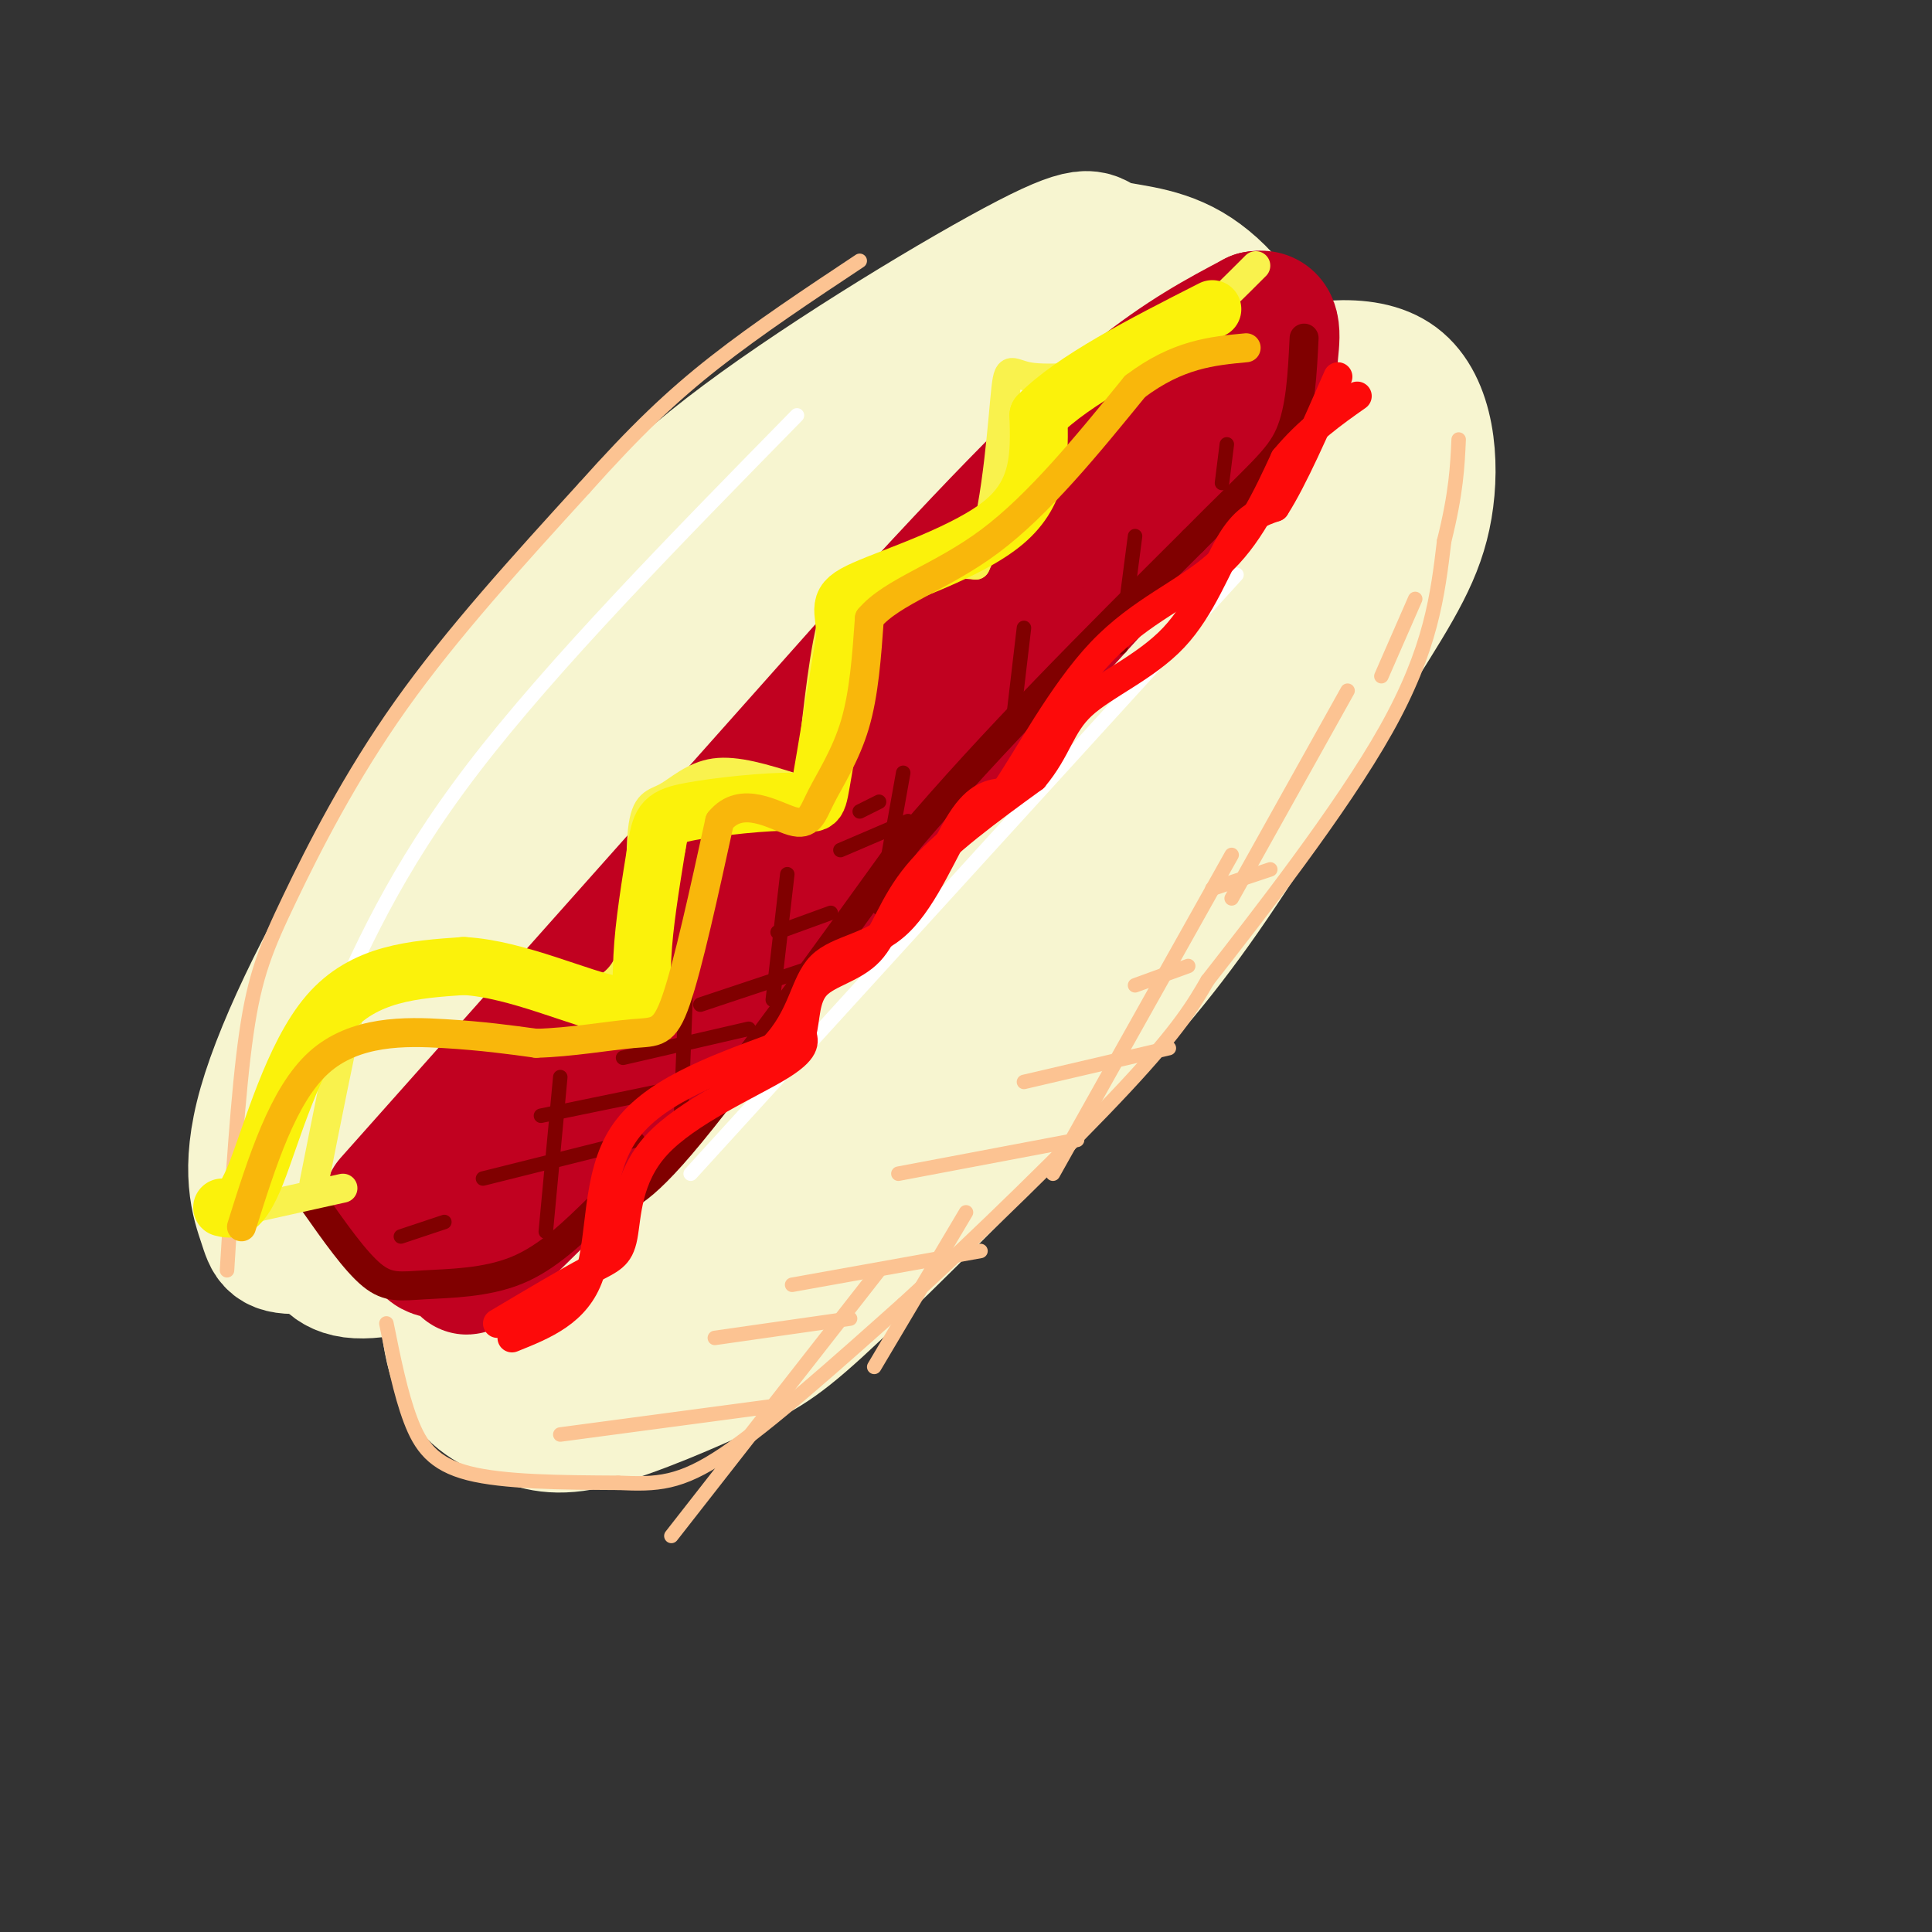 <svg viewBox='0 0 400 400' version='1.1' xmlns='http://www.w3.org/2000/svg' xmlns:xlink='http://www.w3.org/1999/xlink'><rect x="0" y="0" width="400" height="400" fill="#333333" stroke="none"/><g fill='none' stroke='rgb(247,245,208)' stroke-width='28' stroke-linecap='round' stroke-linejoin='round'><path d='M216,96c-7.810,1.815 -15.619,3.631 -24,4c-8.381,0.369 -17.333,-0.708 -37,16c-19.667,16.708 -50.048,51.202 -65,70c-14.952,18.798 -14.476,21.899 -14,25'/><path d='M76,211c-4.395,11.811 -8.382,28.838 -10,37c-1.618,8.162 -0.867,7.460 0,9c0.867,1.540 1.848,5.321 7,6c5.152,0.679 14.474,-1.746 24,-6c9.526,-4.254 19.257,-10.338 28,-17c8.743,-6.662 16.498,-13.904 26,-25c9.502,-11.096 20.751,-26.048 32,-41'/><path d='M183,174c12.958,-16.534 29.353,-37.371 36,-51c6.647,-13.629 3.546,-20.052 2,-24c-1.546,-3.948 -1.536,-5.423 -6,-7c-4.464,-1.577 -13.403,-3.258 -27,0c-13.597,3.258 -31.853,11.454 -45,21c-13.147,9.546 -21.185,20.442 -31,39c-9.815,18.558 -21.408,44.779 -33,71'/><path d='M79,223c-5.420,14.128 -2.471,13.947 2,14c4.471,0.053 10.465,0.341 19,-2c8.535,-2.341 19.612,-7.310 39,-26c19.388,-18.690 47.088,-51.102 60,-67c12.912,-15.898 11.036,-15.281 12,-19c0.964,-3.719 4.769,-11.773 4,-15c-0.769,-3.227 -6.113,-1.628 -16,4c-9.887,5.628 -24.316,15.284 -38,27c-13.684,11.716 -26.624,25.490 -36,37c-9.376,11.510 -15.188,20.755 -21,30'/><path d='M104,206c-4.284,8.249 -4.494,13.871 -9,22c-4.506,8.129 -13.307,18.764 10,-6c23.307,-24.764 78.721,-84.926 94,-104c15.279,-19.074 -9.579,2.942 -30,22c-20.421,19.058 -36.406,35.160 -48,52c-11.594,16.840 -18.797,34.420 -26,52'/><path d='M95,244c-1.811,6.973 6.662,-1.596 39,-32c32.338,-30.404 88.541,-82.643 112,-106c23.459,-23.357 14.173,-17.832 12,-18c-2.173,-0.168 2.767,-6.028 2,-13c-0.767,-6.972 -7.241,-15.056 -14,-19c-6.759,-3.944 -13.801,-3.748 -17,-5c-3.199,-1.252 -2.554,-3.952 -16,3c-13.446,6.952 -40.985,23.558 -59,37c-18.015,13.442 -26.508,23.721 -35,34'/><path d='M119,125c-12.450,13.959 -26.074,31.858 -38,51c-11.926,19.142 -22.153,39.529 -26,53c-3.847,13.471 -1.315,20.027 0,24c1.315,3.973 1.414,5.364 8,5c6.586,-0.364 19.658,-2.483 25,0c5.342,2.483 2.955,9.566 25,-16c22.045,-25.566 68.523,-83.783 115,-142'/><path d='M228,100c21.851,-30.223 18.979,-34.779 11,-34c-7.979,0.779 -21.065,6.895 -34,14c-12.935,7.105 -25.718,15.200 -37,25c-11.282,9.800 -21.061,21.305 -26,29c-4.939,7.695 -5.036,11.581 -2,13c3.036,1.419 9.206,0.370 15,-1c5.794,-1.370 11.214,-3.061 26,-16c14.786,-12.939 38.939,-37.125 51,-48c12.061,-10.875 12.031,-8.437 12,-6'/><path d='M92,256c0.193,10.385 0.386,20.771 3,27c2.614,6.229 7.649,8.302 12,10c4.351,1.698 8.019,3.020 16,1c7.981,-2.020 20.277,-7.381 28,-11c7.723,-3.619 10.874,-5.496 22,-16c11.126,-10.504 30.226,-29.636 44,-44c13.774,-14.364 22.221,-23.961 32,-38c9.779,-14.039 20.889,-32.519 32,-51'/><path d='M281,134c8.118,-12.910 12.414,-19.684 14,-29c1.586,-9.316 0.461,-21.172 -6,-26c-6.461,-4.828 -18.259,-2.626 -28,0c-9.741,2.626 -17.425,5.676 -32,16c-14.575,10.324 -36.041,27.922 -49,41c-12.959,13.078 -17.412,21.636 -25,38c-7.588,16.364 -18.311,40.532 -26,55c-7.689,14.468 -12.345,19.234 -17,24'/><path d='M112,253c-4.081,6.800 -5.785,11.801 -6,15c-0.215,3.199 1.058,4.595 4,6c2.942,1.405 7.553,2.817 13,2c5.447,-0.817 11.732,-3.865 17,-5c5.268,-1.135 9.520,-0.357 28,-19c18.480,-18.643 51.188,-56.706 75,-86c23.812,-29.294 38.729,-49.819 45,-60c6.271,-10.181 3.897,-10.018 2,-11c-1.897,-0.982 -3.319,-3.111 -8,-3c-4.681,0.111 -12.623,2.460 -27,14c-14.377,11.540 -35.188,32.270 -56,53'/><path d='M199,159c-13.978,13.971 -20.922,22.400 -34,44c-13.078,21.600 -32.289,56.371 -38,70c-5.711,13.629 2.077,6.117 19,-12c16.923,-18.117 42.979,-46.839 70,-81c27.021,-34.161 55.006,-73.760 56,-76c0.994,-2.240 -25.003,32.880 -51,68'/><path d='M221,172c-18.298,23.571 -38.542,48.500 -45,58c-6.458,9.500 0.869,3.571 20,-16c19.131,-19.571 50.065,-52.786 81,-86'/></g>
<g fill='none' stroke='rgb(193,1,32)' stroke-width='28' stroke-linecap='round' stroke-linejoin='round'><path d='M81,249c0.000,0.000 105.000,-118.000 105,-118'/><path d='M186,131c26.111,-28.533 38.889,-40.867 49,-49c10.111,-8.133 17.556,-12.067 25,-16'/><path d='M260,66c4.488,-0.964 3.208,4.625 3,8c-0.208,3.375 0.655,4.536 -7,14c-7.655,9.464 -23.827,27.232 -40,45'/><path d='M216,133c-17.167,19.500 -40.083,45.750 -63,72'/><path d='M153,205c-19.000,20.667 -35.000,36.333 -51,52'/><path d='M102,257c-8.488,8.690 -4.208,4.417 -5,3c-0.792,-1.417 -6.655,0.024 -8,-2c-1.345,-2.024 1.827,-7.512 5,-13'/></g>
<g fill='none' stroke='rgb(128,0,0)' stroke-width='6' stroke-linecap='round' stroke-linejoin='round'><path d='M65,249c4.292,6.101 8.583,12.202 12,15c3.417,2.798 5.958,2.292 11,2c5.042,-0.292 12.583,-0.369 19,-3c6.417,-2.631 11.708,-7.815 17,-13'/><path d='M124,250c4.333,-2.111 6.667,-0.889 17,-13c10.333,-12.111 28.667,-37.556 47,-63'/><path d='M188,174c17.667,-20.833 38.333,-41.417 59,-62'/><path d='M247,112c13.489,-13.644 17.711,-16.756 20,-22c2.289,-5.244 2.644,-12.622 3,-20'/></g>
<g fill='none' stroke='rgb(128,0,0)' stroke-width='3' stroke-linecap='round' stroke-linejoin='round'><path d='M83,256c0.000,0.000 9.000,-3.000 9,-3'/><path d='M100,244c0.000,0.000 32.000,-8.000 32,-8'/><path d='M112,231c0.000,0.000 34.000,-7.000 34,-7'/><path d='M129,219c0.000,0.000 26.000,-6.000 26,-6'/><path d='M145,208c0.000,0.000 24.000,-8.000 24,-8'/><path d='M161,193c0.000,0.000 11.000,-4.000 11,-4'/><path d='M174,176c0.000,0.000 14.000,-6.000 14,-6'/><path d='M178,168c0.000,0.000 4.000,-2.000 4,-2'/><path d='M116,223c0.000,0.000 -3.000,32.000 -3,32'/><path d='M142,205c0.000,0.000 -1.000,26.000 -1,26'/><path d='M163,181c0.000,0.000 -3.000,26.000 -3,26'/><path d='M187,160c0.000,0.000 -5.000,28.000 -5,28'/><path d='M212,130c0.000,0.000 -2.000,17.000 -2,17'/><path d='M235,111c0.000,0.000 -3.000,23.000 -3,23'/><path d='M254,92c0.000,0.000 -1.000,8.000 -1,8'/><path d='M269,70c0.000,0.000 1.000,6.000 1,6'/></g>
<g fill='none' stroke='rgb(252,195,146)' stroke-width='3' stroke-linecap='round' stroke-linejoin='round'><path d='M80,274c1.467,7.267 2.933,14.533 5,20c2.067,5.467 4.733,9.133 12,11c7.267,1.867 19.133,1.933 31,2'/><path d='M128,307c8.067,0.356 12.733,0.244 22,-6c9.267,-6.244 23.133,-18.622 37,-31'/><path d='M187,270c15.222,-13.844 34.778,-32.956 46,-45c11.222,-12.044 14.111,-17.022 17,-22'/><path d='M250,203c10.333,-13.244 27.667,-35.356 37,-52c9.333,-16.644 10.667,-27.822 12,-39'/><path d='M299,112c2.500,-10.000 2.750,-15.500 3,-21'/><path d='M116,297c0.000,0.000 45.000,-6.000 45,-6'/><path d='M148,277c0.000,0.000 28.000,-4.000 28,-4'/><path d='M164,266c0.000,0.000 39.000,-7.000 39,-7'/><path d='M186,243c0.000,0.000 37.000,-7.000 37,-7'/><path d='M212,224c0.000,0.000 30.000,-7.000 30,-7'/><path d='M235,204c0.000,0.000 11.000,-4.000 11,-4'/><path d='M251,184c0.000,0.000 12.000,-4.000 12,-4'/><path d='M139,318c0.000,0.000 43.000,-55.000 43,-55'/><path d='M181,283c0.000,0.000 19.000,-32.000 19,-32'/><path d='M218,243c0.000,0.000 37.000,-66.000 37,-66'/><path d='M255,186c0.000,0.000 24.000,-43.000 24,-43'/><path d='M286,140c0.000,0.000 7.000,-16.000 7,-16'/><path d='M47,263c1.131,-18.464 2.262,-36.929 4,-49c1.738,-12.071 4.083,-17.750 9,-28c4.917,-10.250 12.405,-25.071 23,-40c10.595,-14.929 24.298,-29.964 38,-45'/><path d='M121,101c10.578,-11.844 18.022,-18.956 27,-26c8.978,-7.044 19.489,-14.022 30,-21'/></g>
<g fill='none' stroke='rgb(255,255,255)' stroke-width='3' stroke-linecap='round' stroke-linejoin='round'><path d='M67,214c7.333,-16.833 14.667,-33.667 31,-55c16.333,-21.333 41.667,-47.167 67,-73'/><path d='M143,243c0.000,0.000 113.000,-124.000 113,-124'/></g>
<g fill='none' stroke='rgb(249,242,77)' stroke-width='6' stroke-linecap='round' stroke-linejoin='round'><path d='M65,245c2.738,-13.768 5.476,-27.536 7,-34c1.524,-6.464 1.833,-5.625 6,-7c4.167,-1.375 12.190,-4.964 19,-5c6.810,-0.036 12.405,3.482 18,7'/><path d='M115,206c3.842,1.247 4.449,0.863 7,0c2.551,-0.863 7.048,-2.206 9,-9c1.952,-6.794 1.358,-19.037 2,-25c0.642,-5.963 2.519,-5.644 5,-7c2.481,-1.356 5.566,-4.387 10,-5c4.434,-0.613 10.217,1.194 16,3'/><path d='M164,163c3.215,1.209 3.254,2.733 4,-4c0.746,-6.733 2.200,-21.722 4,-29c1.800,-7.278 3.946,-6.844 6,-8c2.054,-1.156 4.015,-3.902 8,-5c3.985,-1.098 9.992,-0.549 16,0'/><path d='M202,117c3.786,-7.405 5.250,-25.917 6,-34c0.750,-8.083 0.786,-5.738 5,-5c4.214,0.738 12.607,-0.131 21,-1'/><path d='M234,77c7.833,-3.833 16.917,-12.917 26,-22'/><path d='M53,250c0.000,0.000 18.000,-4.000 18,-4'/></g>
<g fill='none' stroke='rgb(253,10,10)' stroke-width='6' stroke-linecap='round' stroke-linejoin='round'><path d='M103,274c7.258,-4.316 14.517,-8.632 19,-11c4.483,-2.368 6.191,-2.789 7,-7c0.809,-4.211 0.718,-12.211 7,-19c6.282,-6.789 18.938,-12.368 25,-16c6.062,-3.632 5.531,-5.316 5,-7'/><path d='M166,214c0.869,-3.115 0.542,-7.402 3,-10c2.458,-2.598 7.700,-3.507 11,-7c3.300,-3.493 4.657,-9.569 10,-16c5.343,-6.431 14.671,-13.215 24,-20'/><path d='M214,161c4.989,-5.939 5.461,-10.788 10,-15c4.539,-4.212 13.145,-7.788 19,-14c5.855,-6.212 8.959,-15.061 12,-20c3.041,-4.939 6.021,-5.970 9,-7'/><path d='M264,105c3.667,-5.667 8.333,-16.333 13,-27'/><path d='M106,277c6.667,-2.667 13.333,-5.333 16,-13c2.667,-7.667 1.333,-20.333 7,-29c5.667,-8.667 18.333,-13.333 31,-18'/><path d='M160,217c6.270,-6.405 6.443,-13.418 10,-17c3.557,-3.582 10.496,-3.734 16,-9c5.504,-5.266 9.573,-15.648 13,-21c3.427,-5.352 6.214,-5.676 9,-6'/><path d='M208,164c4.655,-6.679 11.792,-20.375 20,-29c8.208,-8.625 17.488,-12.179 24,-18c6.512,-5.821 10.256,-13.911 14,-22'/><path d='M266,95c4.833,-5.833 9.917,-9.417 15,-13'/></g>
<g fill='none' stroke='rgb(251,242,11)' stroke-width='12' stroke-linecap='round' stroke-linejoin='round'><path d='M46,250c1.911,0.489 3.822,0.978 7,-7c3.178,-7.978 7.622,-24.422 15,-33c7.378,-8.578 17.689,-9.289 28,-10'/><path d='M96,200c11.024,0.583 24.583,7.042 31,8c6.417,0.958 5.690,-3.583 6,-10c0.310,-6.417 1.655,-14.708 3,-23'/><path d='M136,175c0.856,-4.990 1.498,-5.967 7,-7c5.502,-1.033 15.866,-2.124 21,-2c5.134,0.124 5.038,1.464 6,-4c0.962,-5.464 2.981,-17.732 5,-30'/><path d='M175,132c0.036,-6.333 -2.375,-7.167 4,-10c6.375,-2.833 21.536,-7.667 29,-14c7.464,-6.333 7.232,-14.167 7,-22'/><path d='M215,86c7.167,-7.333 21.583,-14.667 36,-22'/></g>
<g fill='none' stroke='rgb(249,183,11)' stroke-width='6' stroke-linecap='round' stroke-linejoin='round'><path d='M50,254c4.289,-13.644 8.578,-27.289 16,-34c7.422,-6.711 17.978,-6.489 26,-6c8.022,0.489 13.511,1.244 19,2'/><path d='M111,216c7.036,-0.167 15.125,-1.583 20,-2c4.875,-0.417 6.536,0.167 9,-7c2.464,-7.167 5.732,-22.083 9,-37'/><path d='M149,170c4.528,-5.590 11.348,-1.065 15,0c3.652,1.065 4.137,-1.329 6,-5c1.863,-3.671 5.104,-8.620 7,-15c1.896,-6.380 2.448,-14.190 3,-22'/><path d='M180,128c4.689,-5.556 14.911,-8.444 25,-16c10.089,-7.556 20.044,-19.778 30,-32'/><path d='M235,80c8.833,-6.667 15.917,-7.333 23,-8'/></g>
</svg>